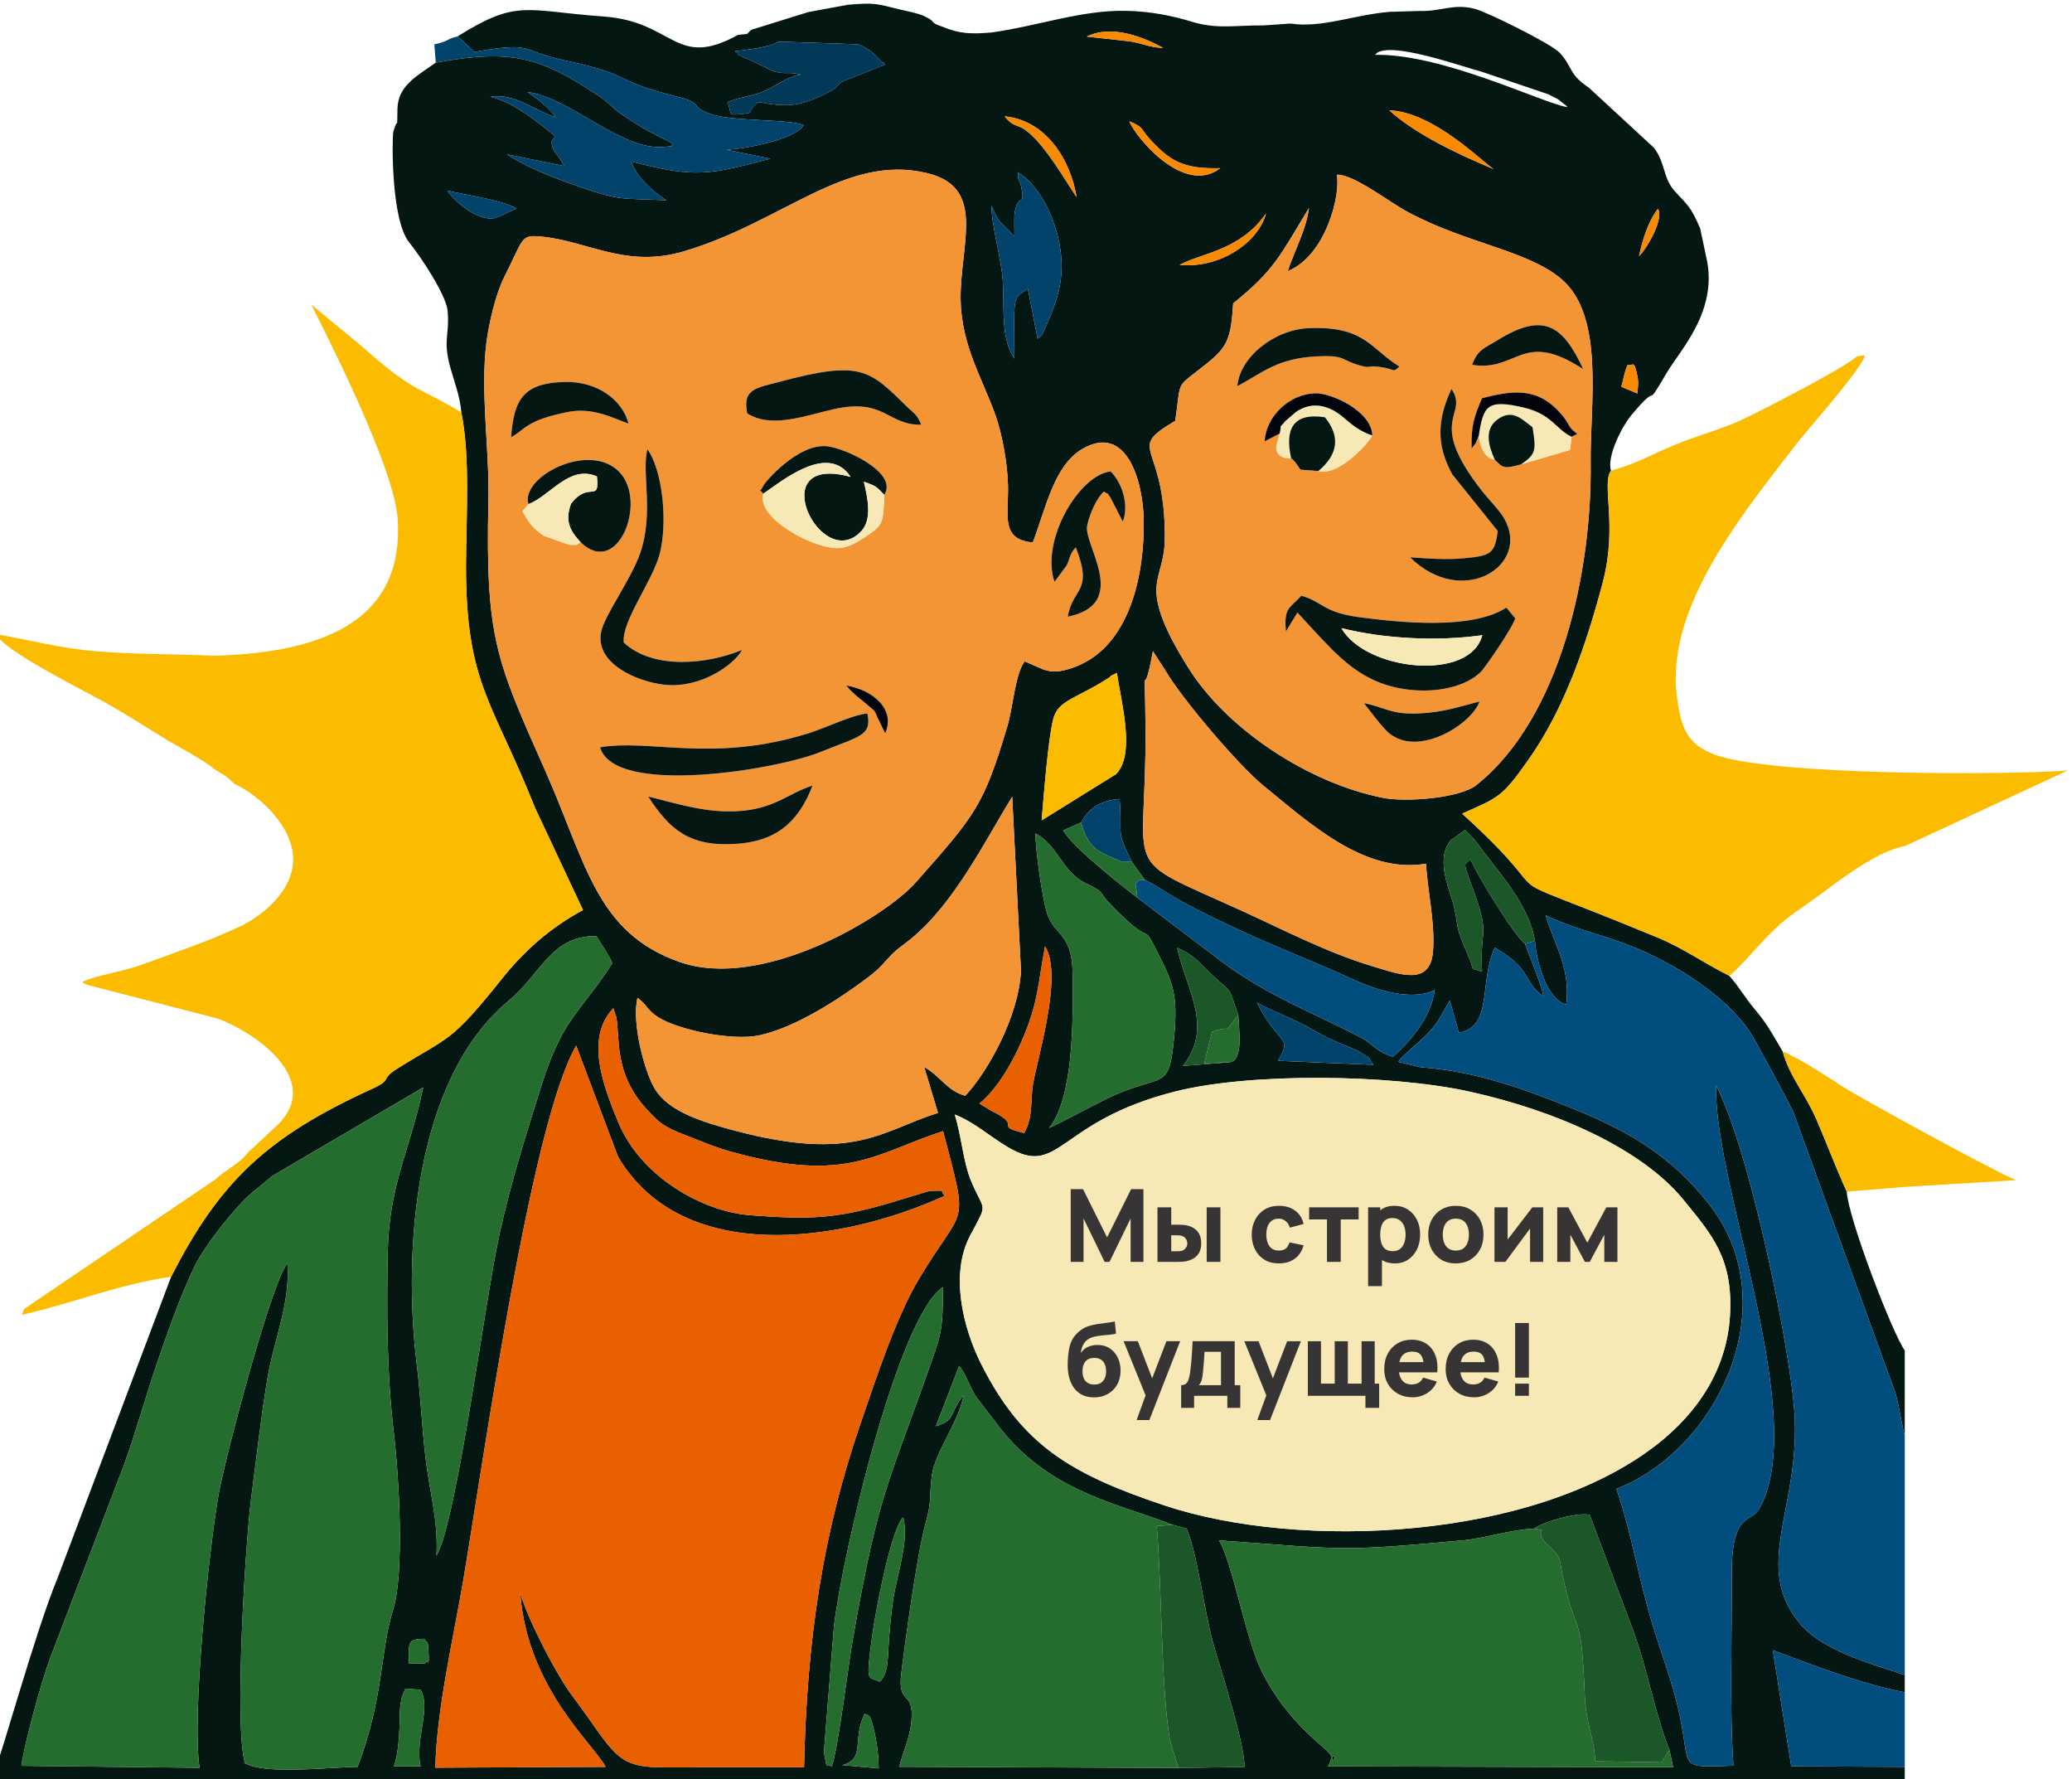 <?xml version="1.0" encoding="UTF-8"?> <svg xmlns="http://www.w3.org/2000/svg" xmlns:xlink="http://www.w3.org/1999/xlink" xmlns:xodm="http://www.corel.com/coreldraw/odm/2003" xml:space="preserve" width="39.289mm" height="33.727mm" version="1.1" style="shape-rendering:geometricPrecision; text-rendering:geometricPrecision; image-rendering:optimizeQuality; fill-rule:evenodd; clip-rule:evenodd" viewBox="0 0 3928.9 3372.68"> <defs> <style type="text/css"> .fil10 {fill:#01040B} .fil7 {fill:#01436B} .fil6 {fill:#014D7E} .fil9 {fill:#023958} .fil0 {fill:#051713} .fil8 {fill:#1B5728} .fil5 {fill:#256D2E} .fil3 {fill:#E96000} .fil1 {fill:#F49535} .fil2 {fill:#F7E9B5} .fil11 {fill:#F98A04} .fil4 {fill:#FBBC00} .fil12 {fill:#373435;fill-rule:nonzero} </style> </defs> <g id="Слой_x0020_1">  <g id="_2343963525952"> <path class="fil0" d="M1597.42 3346.21c44.61,-12.37 17.5,-46.93 42.2,-97.54 6.29,5.01 10.09,-5.36 19.32,38.64 4.88,23.25 6.75,41.28 7.29,65.14l-68.81 -6.24zm-799.9 2.44l-50.43 -0.42c6.91,-19.32 9.04,-46.57 10.3,-70.24 1.58,-29.98 -1.85,-50.79 11.3,-76.76l28.88 2.11c20.44,35.83 -11.49,95.24 -0.05,145.31zm-22.07 -194.74c-0.94,-38.62 -3.33,-47.22 29.23,-47.09 5.78,10.31 6.44,0.44 7.65,20.68 2.42,40.52 -1.9,15.1 -6.56,26.03l-30.32 0.38zm892.96 34.25c-22.29,-11.03 -27.81,8.04 -14.16,-89.8 6.5,-46.62 35.25,-198.56 58.27,-222.15 12.38,45.03 -12.95,111.86 -19.57,160.64 -3.45,25.48 -6.09,53.77 -7.69,77.36 -2.04,30.43 -0.64,57.45 -16.85,73.95zm1239.89 -290.19c21.95,-14.61 84.35,-31.41 106.08,-26.17l83.62 222.43c26.51,72.74 39.54,152.38 67.91,224.29l6.68 31.71 -654.3 -1.61c0.3,-1.54 1.76,-3.53 2.03,-4.26 0.26,-0.68 1.54,-3.25 1.8,-4.06 9.45,-30.84 13.44,14.25 0.9,-13.18 -6.33,-13.82 -80.99,-57.77 -131.44,-160.48 -29.34,-59.71 -55.37,-206.91 -80.22,-246.45 238.87,16.99 223.94,21.9 461.71,0.01 45.2,-4.16 89.12,-20.2 135.23,-22.23zm-685.1 -7.37l26.87 7.23c22.01,51.83 32.96,159.61 53.29,227.63 14.16,47.36 58.52,187.5 56.2,224.3l-125.11 1.85 -529.27 -2.25c6.44,-26.74 20.28,-55.2 23.01,-85.9 5.58,-62.65 -27.23,-26.99 -19.05,-92.87 7.36,-59.26 29.9,-224.2 45.43,-280.85 13.73,-50.03 6.48,-48.18 12.48,-92.92 5.79,-43.17 49.3,-98.4 60.44,-151.69l-6.83 8.37c-19.76,28.73 -10.49,39.44 -46.05,50.27l44.24 -114.52c13.11,15.98 21.77,44.89 32.79,59.75 11.79,15.88 26.11,33.63 37.63,49.08 96.77,129.88 227.19,150.98 333.93,192.52zm-646.06 458.75c-12.25,-10.45 -7.6,12.26 -14.84,-27.83l18.97 -237.58c16.71,-142.96 123.24,-590.5 206.93,-643.87 -1.37,53.96 1.19,75 -15.38,122.61 -88.81,255.2 -105.25,256.66 -156.31,548.64 -8.55,48.95 -26.8,201.56 -39.37,238.03zm233.2 -1236.45c35.32,13.43 64.28,39.8 99.56,61.09 100.67,60.77 93.1,-47.84 318.48,-104.76 144.1,-36.39 408.94,-32.37 556.13,-0.21 166.96,36.47 329.16,109.35 407.41,205.27 54.5,66.79 94.94,111.58 88.42,220.25 -6.08,101.18 -61.09,183.25 -137.52,243.14 -233.53,182.99 -678.63,201.6 -934.44,116.35 -180.95,-60.31 -270.24,-115.93 -346.6,-265.58 -36.23,-70.99 -60.86,-173.71 -21.99,-246.45 35.26,-66 26.61,-41.71 0.68,-105.55 -14.02,-34.5 -17.77,-84.65 -30.13,-123.55zm-1769.81 1234.64c6.7,-45.66 36.26,-153.81 54.16,-203.18l141.21 -369.31c22.07,-61.55 40.03,-126.81 61.64,-190.2 20.82,-61.08 46.11,-132.24 72.43,-186.02 19.24,-39.31 80.93,-116.95 111.59,-140.88 15.69,-12.24 20.45,-16.8 35.66,-29.1l285.18 -167.23c-23.58,115.39 -64.75,183.58 -67.14,310.95 -2.17,115.63 -1.94,230.89 11.59,344.57 9.43,79.23 20.79,265.85 -1.81,335.93 -23.84,73.91 -17.27,167.27 -67.04,296.62 -54.56,0.2 -171.97,15.34 -213.45,-6.87 -20.82,-68.51 0.84,-418.93 11.68,-502.26 9.66,-74.19 18.49,-152.9 30.57,-225.66 12.44,-74.82 44.15,-144.61 38.16,-220.4 -31.95,41.01 -118.68,372.57 -130.16,437.08 -18.17,102.06 -51.6,420.12 -36.41,519.74l-337.86 -3.78zm1210.41 2.87c-86.22,-1.11 -87.19,-31.03 -166.31,-136.24 -28.83,-38.33 -81.48,-139.24 -98.09,-193.38 13.58,179.66 138.12,284.06 161.76,328.78l-322.76 1.53c2.23,-110.97 34.79,-247.8 53.46,-358.62 38.27,-227.08 128.18,-865.09 213.59,-1010.12l79.27 210.37c122.56,207.8 425.3,163.2 619.81,74.08 -12.14,-10.64 6.84,-9.9 -28.66,-9.18l-83.76 25.21c-100.95,28.86 -150.78,28.85 -256.64,20.93 -90.15,-6.75 -207.84,-72.7 -250.48,-176.64 -28.55,-69.59 -62.96,-159.25 -9.11,-215.84l5.41 16.49c7.87,39.07 -5.57,105.92 57.5,174.68 24.02,26.19 32.02,33.32 72.88,49.21 30.69,11.93 59.23,24.01 89.88,32.42 218.34,59.96 270.71,2.13 399.57,-39.72 49.81,190.25 40.92,135.01 -45.66,280.06 -43.66,73.14 -80.41,185.81 -109.93,271.4 -73.42,212.89 -102.61,413.84 -108.05,654.49l-273.68 0.09zm1172.28 -1339.41c28.56,-48.46 1.66,-27.69 -39.94,-110.45 31.8,17.74 73.4,32.22 107.62,52.48 41.5,24.57 77.17,34.08 87.23,40.93 33.25,22.61 7.16,0.13 26,24.68l-180.91 -7.64zm-565.97 80.92c34.98,-28.17 65.93,-83.18 84.65,-129.01 27.18,-66.59 25.85,-95.6 39.74,-168.74 36.4,57.44 -19.9,227.9 -24.03,269.38 -3.08,30.9 -0.34,58.48 -15.69,84.5 -61.55,-15.56 1.93,-10.88 -63.22,-42.86l-21.45 -13.27zm-648.39 -200.38c19.36,14.62 17.81,23.46 39.84,37.22 38.88,24.3 139.27,44.57 189.86,34.2 69.74,-14.29 155.21,-70.97 202.76,-106.68 20.92,-15.7 23.44,-18.13 41.25,-37.82 18.14,-20.02 22.49,-20.77 42.42,-36.71 84.94,-67.91 145.45,-192.91 194.34,-271.16l16.65 330.02c-4.84,90.04 -65.62,194.26 -105.57,236.61 -34.12,-8.54 -49.11,-39.21 -77.94,-54.31l26.17 86.9c-106.74,33.33 -157.73,93.8 -384.87,33.74 -63.53,-16.8 -125.67,-36.5 -151.66,-78.63 -19.88,-32.24 -44.86,-126.88 -33.25,-173.38zm-381.23 1057.36c3.57,-66.07 -12.46,-117.43 -20.52,-183.5 -7.15,-58.48 -9.28,-117.74 -16.67,-177.3 -27.49,-221.6 -2.61,-543.36 173.05,-689.98 65.4,-54.58 80.33,-123.45 167.15,-123.68 6.93,10.99 27.36,41.77 30.29,51.49 -25.76,41.51 -50.76,68.99 -76.95,106.36 -22.56,32.19 -41.11,74.29 -56.47,123.06 -29.23,92.73 -59.12,186.83 -80.67,285.85 -27.9,128.18 -81.04,544.7 -119.21,607.7zm1520.36 -1024.38c0.7,23.05 11.22,86.81 -16.83,89.31l-87.97 6.86c57.97,-75.02 7.39,-140.96 -11.07,-223.93 34.56,14.89 45.83,32.53 67.71,52.9 35.98,33.52 28.37,15.79 48.16,74.86zm-151.45 -115.78c28.2,55.17 36.85,79.02 30.17,153.89 -10.21,114.36 -21.03,66.48 -133.43,122.91 -36.05,18.09 -70.67,37.19 -104.08,52.99 46.69,-57.86 45.62,-203.12 44.78,-291.44 -0.78,-82.01 -36.68,-72.38 -49.62,-119.02 -8.4,-30.29 -20.96,-115.32 -20.84,-148.04 42.09,22.03 50.8,72.9 94.28,93.89 40.88,19.72 22.21,14.43 50.56,43.39 86.19,88.04 52.6,21.81 88.18,91.43zm-146.57 -249.48c13.31,-25.17 34.21,-41.4 72.97,-44.6 6.01,72.34 -8.39,55.69 23.18,119.22l24.59 33.84c39.53,20.5 45.53,30.95 125.76,69.94 123.8,60.17 171.58,74.25 269.38,119.18 44.76,20.57 110.67,41.43 154.64,19.98 -7.47,55.45 -50.63,101.09 -78.95,126.46 -32.64,-9.35 -35.28,-22.96 -62.62,-37.21 -88.73,-46.24 -169.43,-75.54 -256.84,-138.95l-165.46 -125.44 -9.46 -7.14c-32.2,-25.22 -112.3,-88.29 -131.16,-120.28l33.97 -15zm-74.77 -4.1c3.56,-42.9 12.24,-154.27 21.97,-192.07 9.28,-36.09 43.06,-38.04 103.87,-77.2 13.07,-8.41 -6.3,1.3 16.87,-10.34 7.43,53.71 36.07,154.18 -1.84,192.15l-140.87 87.46zm381.92 172.59c-240.77,-109.75 -182.85,-58.06 -185.03,-347.69 -1.24,-163.79 -7.17,-27.71 14.03,-145.6l23.69 36.7c33.16,56.44 141.01,181.74 184.83,217.4 88.14,71.76 193.27,169 309.22,148.77 3.51,54.21 17.67,113.34 13.35,166.65 -5.32,65.37 -62.3,43.55 -112.44,28.5 -88.44,-26.52 -167.65,-68.27 -247.65,-104.73zm729.23 -1035.99c10.35,3.17 11.49,-12.26 18.5,21.29 2.54,12.19 0.94,20.58 -0.17,32.86l-30.37 -12.73c4.46,-14.58 5.59,-27.92 12.04,-41.42zm-1143.48 562.01c-18.08,24.4 -21.74,86.21 -32.78,123.22 -45.48,152.46 -61.29,168.47 -172.68,294.86 -60.18,68.29 -293.08,206.24 -448.24,152 -158.93,-55.57 -176.92,-186.38 -255.57,-363.44 -93.16,-209.74 -113.21,-250.79 -107.46,-511.55 2.16,-98.06 -15.85,-206.2 -3.62,-300.46 4.64,-35.74 17.41,-91.07 33.63,-123.12 37.17,-73.41 30.33,-80.36 69.15,-76.83 89.14,8.09 160.81,60.77 271.26,28.1 188.48,-55.76 306.18,-184.97 460.28,-148.6 106.97,25.24 69.59,118.86 64.99,219.99 -4.51,98.95 38.46,162.55 65.84,239.52 12.96,36.44 22.77,91.91 23.72,132.9 1.29,56.19 -14.93,102.34 46.97,108.13 25.55,-67.32 40.54,-146.33 94.25,-177.52 84.2,-48.9 115.16,62.44 116.18,136.1 1.34,97.69 -24.13,235.61 -128.14,276.31 -50.53,19.77 -60.39,5.15 -97.78,-9.61zm293.78 -751.42c41.71,-23.08 114.74,-26.91 163.95,-97.68 -13.91,52.84 -83.74,104.28 -163.95,97.68zm871.16 -16.58c7.12,-32.78 17.82,-66.65 36.13,-90.05 11.4,21.88 -23.12,77.8 -36.13,90.05zm-2128.4 -90.47l-31.93 14.73c-1.53,0.51 -3.42,1.35 -4.92,1.79 -1.48,0.43 -3.42,1.27 -4.9,1.58 -35.1,7.25 -83.3,-39.73 -89.07,-52.19 34.45,8.93 101.83,17.14 130.82,34.09zm915.71 24.25l28.36 28.5c0.35,-12.24 -0.98,-34.97 0.66,-45.31 6.43,-40.46 21.27,-5.63 11.9,-50.51 -3.61,-17.25 -4.69,0.88 -5.85,-25.59 35.41,21.23 66.61,73.97 78.38,133.93 13.07,66.59 -4.27,111.94 -28.92,166.18 -5.16,11.33 -3.56,8.56 -12.05,15.67l-18.48 -94.65c-31.23,18.57 -25.65,14.93 -25.66,132.09 -25.64,-39.49 -18.93,-88.18 -21.88,-145.88 -2.11,-41.26 -21.13,-103.96 -21.69,-144.06 4.68,10.22 8.68,19.34 15.23,29.63zm546.51 94.58c73.17,-29.54 101.17,-147.24 93.13,-182.9 32.08,-1.16 98.68,51.43 134.44,70.59 111.88,59.96 226.97,72.79 290.97,126.68 83.62,70.42 54.56,238.75 56.01,348.47 2.7,203.97 -55.94,483.96 -217.1,611.65 -30.67,24.3 -132.35,32.56 -176.39,23.92 -140.93,-27.61 -297.59,-130.39 -370.37,-248.12 -18.91,-30.61 -62.52,-100.63 -59.47,-149.7 1.96,-31.7 15.58,-50.16 15.89,-93.69 1.33,-184.88 -76.97,-166.01 19.72,-223.14 12.27,-81.82 -1.74,-59.4 58.76,-107.84 39.66,-31.76 46.96,-46.55 51.16,-115.03 79.01,-63.58 89.09,-91.04 143.66,-180.69 -5.08,40.45 -26.55,79.01 -40.41,119.8zm-127.8 -195.32c-67.94,52.49 -159.2,-56.82 -172.58,-88.85 26.85,10.38 22.65,15.3 36.26,30.53 40.35,45.14 66.11,60.16 136.32,58.32zm-272.38 54.95c-24.97,-37.17 -56.92,-93.86 -91.54,-123.01 -21.34,-17.97 -25.62,-6.66 -45.11,-30.24 79.22,7.56 125.11,82.78 136.65,153.25zm791.19 -52.97c-68.83,-28.74 -149.27,-66.89 -198.3,-111.69 85.27,3.58 178.47,99.97 198.3,111.69zm139.43 -117.63c-46.66,-7.42 -236.89,-101.74 -364.58,-99.18 20.68,-30.39 170.59,24.45 199.62,31.18l128.9 43.59c1.34,0.51 18.72,9.68 18.72,9.68l13.18 10.52c0.74,-1.38 2.77,2.82 4.16,4.21zm-1453.29 -61.54c-24.62,-7.06 -31.7,1.47 -55.83,-8.15l-42.44 -20.71c-13.12,-5 -5.07,-1.43 -16.61,-7.58 -1.41,-0.75 -4.28,-1.05 -5.29,-3.81 -1.03,-2.83 -3.7,-2.53 -5.22,-4.15 23.58,-3 55.16,-6.55 73.28,-13.56 2.16,-0.84 7.81,-3.89 10.1,-4.75l149.69 4.99c32.97,11.67 46.03,38.19 47.84,34.57 0.63,-1.24 2.62,2.63 3.94,3.93l-62.83 25.23c-36.76,11.89 -14.23,12.77 -50.46,30.32 -48.33,23.4 -70.71,25.86 -126.87,15.6 -27.71,21.58 -1.97,19.1 -30.45,22.46 -30.56,3.6 -18.15,-0.54 -28.49,-22.01 23.79,-10.93 50.51,-10.91 77.21,-24.51 17.17,-8.74 46.28,-28.23 62.43,-27.87zm617.7 -63.91l-75.82 -8.29c48.21,-24.2 110.42,2.41 145.09,21.49 -29.12,-1.18 -41.71,-10.31 -69.27,-13.2zm-603.55 -54.87l-108.51 33.74c-11.38,10.48 -2,6.89 -24.95,9.48 -119.32,66.13 -120.44,-25.14 -254.91,-34.77 -148.89,-10.66 -162.91,-33.68 -276.72,37.61l27.31 25.22c0.45,-1.24 1.94,3.07 3.11,4.46 118.55,-20.22 81.38,-3.48 177.02,16.97 130.82,27.98 76.86,34.78 213.28,68.92 46.75,11.7 17.71,18.27 60.87,32.29 42.91,13.94 145.08,8.4 174.48,20.38 -16.7,28.74 -120.31,46.63 -146.99,46.65l83.9 17.09c-116.48,30.16 -140.17,37.43 -263.75,5.24 9.69,29.28 40.34,57.26 66.64,73.64 -84.88,-4.52 -84.26,2.22 -165,-25.66 -47.46,-16.39 -100.66,-37.11 -136.78,-61.32l107.74 21.86c-11.33,-21.77 -19.9,-25.68 -22.82,-38.11 -3.29,-13.98 5.04,-12.04 5.17,-18.98 -28.02,-22.26 -75.38,-63.04 -121.98,-74.15 48.03,-6.76 80.8,25.23 123.82,38.82 -14.01,-19.12 -33.12,-33.54 -53.6,-47.84 84.8,11.72 179.39,114.4 262.75,103.81 19.36,-2.46 5.63,1.45 13.44,-5.11 -18.35,-12.17 -37.43,-15.2 -98.19,-56.8 -16.15,-11.05 -25.72,-23.32 -43.78,-35.21 -106.92,-70.42 -161.04,-89.66 -308.17,-62.3 -36.28,25.72 -71.44,43.57 -72.63,87.32 -1.3,47.75 2.17,9.65 -7.8,43.38 -2.31,7.79 -5.46,166.71 30.3,210.39 20.98,25.61 70.05,99.55 72.64,129.51 4.1,47.32 -9.84,54.72 5.61,109.16 7.89,27.8 18.31,54.71 20.34,83.4 17.27,84.92 9.04,200.29 8.84,289.15 -0.48,225.74 50.95,258.59 130.52,459.5l91.32 194.64c-62.81,33.89 -111.95,78.18 -151.5,127.61 -101.01,126.22 -99.2,109.57 -200.93,173.18 -33.8,21.13 -6.26,19.3 -47.94,38.36 -198.1,90.55 -288.44,175.12 -380.52,355.98l-215.9 572.66c-41.14,98.82 -105.96,335.73 -116,355.04 -0.92,31.08 0,0 -0.92,31.08l3620.05 0.55 0 -30.17 -215.2 -0.99 -34.98 -220.27c71.3,26.97 166.93,64.14 250.18,79.93l0 -32.79c-50.85,-17.69 -152.14,-42.94 -197.21,-95.67 -94.73,-110.84 1.31,-221.69 -12.21,-405.62 -9.08,-123.46 -84.91,-494.33 -148.51,-616.78 -4.62,188.5 177.88,628.65 82.62,802.2 -15.9,28.97 -53.56,3.74 -52.75,127.79 0.73,112.82 -4.51,250.16 3.21,360.04 -120.12,3.76 -71.94,7.47 -111.89,-136.33 -11.95,-43.01 -26.39,-82.41 -39.72,-125.28 -27.97,-89.96 -41.36,-180.43 -70.43,-263.11 193.23,-74.94 324,-351.07 175.77,-539.81 -68.5,-87.24 -145.01,-135.05 -252.61,-178.87 -97.02,-39.51 -188.74,-73.06 -294.11,-80.7l-42.84 -10.41c21.96,-26.65 57.45,-46.67 78.89,-82.7l19.09 -33.5 17.04 61.01c65.44,-10.52 37.85,-95.57 68.31,-161.05 72.81,41.99 51.36,63.58 92.5,92.27 -7.16,-29.8 -23.61,-68.83 -35.28,-99.59 -23.43,-19.7 -91.23,-131.64 -103.58,-160.48 -10.47,13.05 -16.29,-1.16 3.67,52.98 35.9,97.37 13.45,73.56 18.57,160.4 -26.35,-8.46 -13.53,-1.37 -23.91,-24.88 -34.06,-77.18 -16.7,-54.66 -32.87,-110.85 -7.94,-27.58 -30.85,-80.63 -2,-114.14l26.68 -18.71c7.06,7.39 14.09,13.13 20.57,22.03 41.56,57.02 100.1,117.22 111.7,188.03 2.51,35.22 21.48,111.5 59.42,120.49 8.7,-68.65 -22.68,-113.21 -39.13,-168.97 51.36,25.03 103.66,35.56 159.59,57.29 84.08,32.66 194.68,100.72 237.72,180.3 24.76,45.78 49.43,88.84 72.66,136.2l193.72 532.86c5.7,18.86 13.56,70.56 17.32,78.49l0 -160.05c-23.66,-33.45 -106.93,-249.78 -110.03,-301.23 -21.39,-47.25 -37.26,-89.93 -57.43,-136.67 -21.08,-48.89 -50.24,-79.9 -64.08,-129.04 -17.68,-29.96 -28.94,-51.84 -51.7,-78.61 -20.25,-23.82 -29.35,-41.98 -49.58,-64.97 -46.79,-22.99 -85.64,-51.61 -136.62,-72.69 -361.8,-149.6 -153.06,-37.56 -369.86,-234.61 70.65,-31.35 75.58,-30.87 127.15,-104.21 67.27,-95.68 109.07,-218.34 139.72,-334.86 28.42,-108.1 -3.25,-186.54 15.46,-211.05 -8.48,-27.39 21.24,-84.19 37.31,-103.69 60.89,-73.94 21.47,-2.07 68.39,-81.96 25.04,-42.63 98.99,-118.34 74.72,-219.88l-11.42 -54.05c-17.96,-41.2 -22.76,-42.67 -47.6,-69.72 -23.38,-25.47 -17.39,-52.35 -39.63,-82.56l-123.61 -114.12c-39.63,-26.45 -29.53,-38.23 -55.56,-66.41 -15.49,-16.77 -137.99,-77.5 -161.31,-83.32 -41.27,-10.31 -62.44,5.45 -104.49,4.17l-57.34 1.7c-69.75,6.23 -128.08,31.06 -187.19,22.16l-51.57 3.56c-53.1,-0.62 -86.85,7.89 -136.05,-7.17 -38.64,-11.83 -79.73,-19.55 -123.42,-20.53 -85.28,-1.91 -168.48,29.05 -256.28,41.11 -37.11,3.27 -61.23,2.38 -92.1,-10.77 -27.94,-9.2 -10.06,-8.82 -35.15,-20.26 -13.55,-6.18 -30.29,-8.72 -45.37,-12.44 -46.24,-11.42 -47.78,-13.36 -99.35,-9.13l-74.87 13.82z"></path> <path class="fil1" d="M1229.11 1509.96c50.66,12.53 106.83,30.75 165.61,28.07 73.6,-3.37 97.53,-33.14 146.04,-48.86 -28.36,73.96 -73.36,106.45 -147.44,110.77 -87.06,5.09 -124.35,-28.23 -164.21,-89.98zm-91.29 -93.26c96.05,-16.36 214.85,30.17 396.12,-26.89 34.13,-10.75 80.77,-34.21 110.71,-37.31 9.23,42.82 -15,42.9 -88.93,73.1 -80.82,33.01 -390.33,85.14 -417.9,-8.9zm467.06 -117.15c51.61,8.83 93.69,46 73.56,90.61l-13.73 -28.25c-8.3,-18.98 -4.32,-11.77 -18.41,-24.33 -15.85,-14.14 -27.44,-20.36 -41.42,-38.03zm-503.99 -271.73c-11.24,6.24 -0.46,5.32 -21.88,4.95l-46.71 -16.69c-19.83,-11.94 -29.05,-24.09 -41.51,-47.05l11.33 -13.28c-16.05,-51.47 115.79,-120.53 172.73,-60.49 53.09,55.97 -3.32,201.23 -73.96,132.56zm898.61 75.19c-26.66,-78.46 46.38,-202.34 106.36,-209.34 18.94,17.97 36.41,60.24 23.21,95.31l-23.47 -45.82c-11.65,-14.56 5.36,-0.63 -12.53,-11.15 -13.1,11.9 -26.37,39.83 -31.54,64.27 -7.75,36.69 82.83,148.3 -36.84,172.9 9.32,-56.63 49.1,-45.06 15.17,-131.58 -12.59,14.63 -8.74,15.45 -17.27,34.35l-23.09 31.06zm-322.68 -164.77c-2.46,54.63 -1.14,56.61 -38.39,80.98 -32.46,21.24 -48.9,25.64 -89.27,12.07 -45.75,-15.38 -112.89,-57.97 -101.6,-95.47 -10.41,-12.4 -7.36,1.6 -0.41,-14.65 2.82,-6.59 64.96,-80.09 120.31,-75.28 32.56,2.82 136.67,49.3 109.36,92.35zm-449.25 -86.71c29.94,42.29 38.31,141.18 23.44,198.17 -13.49,51.71 -73.21,129.27 -68.17,168.5 55.45,51.58 157.73,41.48 224.05,13.96 -15.79,29.53 -80.34,73.1 -146.38,66.02 -52.45,-5.62 -133.81,-40.71 -120.43,-101.15 7.1,-32.05 57.29,-99.79 73.93,-148.71 26.39,-77.6 2.04,-151.28 13.56,-196.79zm-258.48 -22.66c5.46,-72.2 23.55,-102.93 101.88,-104.78 60.71,-1.43 108.82,33.06 120.82,78.95 -33.85,-12.24 -69,-31.25 -115.94,-21.86 -79.42,15.89 -80.14,33.61 -106.76,47.69zm447.69 -45.36c-8.94,-46.26 15.8,-47.51 62.03,-59.89 152.35,-40.83 169.5,-22.99 239.52,46.03 14.84,14.61 20.05,14.66 28.49,35.56 -64.51,0.71 -69.05,-50.89 -165.36,-29.65 -51.33,11.32 -118.76,37.97 -164.68,7.95zm526.09 470.26c37.39,14.76 47.25,29.38 97.78,9.61 104.01,-40.7 129.48,-178.62 128.14,-276.31 -1.02,-73.66 -31.98,-185 -116.18,-136.1 -53.71,31.19 -68.7,110.19 -94.25,177.52 -61.9,-5.79 -45.68,-51.94 -46.97,-108.13 -0.95,-40.99 -10.76,-96.46 -23.72,-132.9 -27.38,-76.97 -70.35,-140.58 -65.84,-239.52 4.6,-101.13 41.98,-194.75 -64.99,-219.99 -154.1,-36.37 -271.8,92.83 -460.28,148.59 -110.45,32.68 -182.12,-20 -271.26,-28.09 -38.82,-3.53 -31.98,3.42 -69.15,76.83 -16.22,32.04 -28.99,87.37 -33.63,123.12 -12.23,94.26 5.78,202.4 3.62,300.46 -5.75,260.76 14.3,301.81 107.46,511.55 78.65,177.06 96.64,307.86 255.57,363.43 155.16,54.25 388.06,-83.71 448.24,-151.99 111.39,-126.39 127.2,-142.4 172.68,-294.86 11.04,-37.01 14.7,-98.82 32.78,-123.22z"></path> <path class="fil2" d="M1810.34 2112.9c12.36,38.9 16.11,89.04 30.13,123.55 25.93,63.84 34.58,39.55 -0.68,105.55 -38.87,72.74 -14.24,175.46 21.99,246.45 76.36,149.64 165.65,205.27 346.6,265.58 255.81,85.25 700.91,66.63 934.44,-116.35 76.43,-59.89 131.44,-141.96 137.52,-243.14 6.52,-108.67 -33.92,-153.46 -88.42,-220.25 -78.25,-95.92 -240.45,-168.81 -407.41,-205.28 -147.19,-32.15 -412.03,-36.17 -556.13,0.22 -225.38,56.92 -217.81,165.53 -318.48,104.76 -35.28,-21.3 -64.24,-47.66 -99.56,-61.09z"></path> <path class="fil3" d="M1791.67 2266.81c-194.51,89.11 -497.25,133.72 -619.81,-74.08l-79.27 -210.37c-85.41,145.03 -175.32,783.03 -213.59,1010.12 -18.67,110.82 -51.23,247.65 -53.46,358.62l322.76 -1.54c-23.64,-44.72 -148.18,-149.12 -161.76,-328.77 16.61,54.14 69.26,155.04 98.09,193.38 79.12,105.21 80.09,135.13 166.31,136.24l273.68 -0.09c5.44,-240.65 34.63,-441.6 108.05,-654.49 29.52,-85.59 66.27,-198.26 109.93,-271.4 86.58,-145.05 95.47,-89.81 45.66,-280.07 -128.86,41.86 -181.23,99.69 -399.57,39.73 -30.65,-8.41 -59.19,-20.49 -89.88,-32.42 -40.86,-15.89 -48.86,-23.02 -72.88,-49.21 -63.07,-68.76 -49.63,-135.61 -57.5,-174.68l-5.41 -16.49c-53.85,56.59 -19.44,146.25 9.11,215.84 42.64,103.94 160.33,169.89 250.48,176.63 105.86,7.93 155.69,7.94 256.64,-20.92l83.76 -25.21c35.5,-0.72 16.52,-1.47 28.66,9.18z"></path> <path class="fil1" d="M2586.46 1333.14c38.87,7.06 50.76,22.03 104.1,19.36 48.43,-2.44 75.63,-12.63 114.98,-22.66 -16.18,45.29 -123.29,110.55 -177.19,54.83 -14.9,-15.4 -30.7,-37.35 -41.89,-51.53zm-147.99 -135.9c-4.81,-47.05 8.21,-44.07 28.89,-67.85 40.14,10.68 40.75,31.49 109.72,40.59 77.31,10.21 213.1,24.62 279.28,-18.08l16.73 20.16c-3.95,16.34 -56.64,93.4 -65.63,102.1 -28.6,27.65 -82.73,39.95 -138.12,33.06 -88.03,-10.95 -132.26,-63.23 -183.37,-117.91l-25.81 -28.03 -18.65 30.49c-0.76,1.32 -1.89,3.73 -3.04,5.47zm541.64 -369.33l-3.13 25.15 -92.56 27.19c-32.02,8.67 -34.42,7.63 -50.19,-9.08 -15.14,-0.84 -26.86,-17.99 -30.27,-44.68 -0.19,0.51 -5.88,13.6 -6.06,13.93l-7.41 9.96c-1.33,-45.13 5.64,-62.11 19.73,-95.5 61.04,-15.65 107.02,-20.83 151.15,31.37 17.13,20.27 9.73,21.63 29.36,36.28l-10.62 5.38zm-377.97 -2.36c-11.14,20.11 -65.75,77.41 -102.28,67.33l-33.8 -2.48c-0.63,-0.89 -7.26,-10.59 -7.91,-11.37 -11.68,-14.45 -6.22,-6.59 -9.83,-9.86 -5.22,-1.31 -21.64,1.87 -27.8,-15.33 -2.45,-6.86 2.91,-19.17 5.95,-31.88l-28.33 14.56c1.92,-46.34 46.92,-90.99 98.02,-90.87 27.93,0.07 104.41,32.87 105.98,79.9zm71.72 231.04c38.39,2.26 65.94,5.22 104.15,1.53 46.57,-4.47 56.97,-7.55 61.93,-51.61l-85.78 -106.74c-32.31,-57.93 -27.92,-106.32 -1.91,-162.42 34.54,50.89 -50.09,55.5 57.58,193.07 12.36,15.8 32.41,35.72 41.84,51.65 52.86,89.27 -78.37,172.54 -177.81,74.52zm-327.67 -324.44c4.8,-54.97 69.55,-107.15 135.17,-110.01 106.43,-4.64 117.32,39.12 172.29,72.82 -14.56,12.49 -5.77,4.87 -37.41,0.59 -26.02,-3.53 -14.17,3.59 -37.07,-2.64 -38.09,-10.37 -26.24,-20.16 -82.89,-17.27 -74.4,3.79 -101.68,30.55 -150.09,56.51zm445.15 -40.53c11,-29.66 23.43,-31.25 48.28,-46.66 87.5,-54.28 123.8,-28.07 162.5,54.9 -116.21,-76.02 -124.13,5.75 -210.78,-8.24zm-349.71 -177.49c13.86,-40.79 35.33,-79.35 40.41,-119.8 -54.57,89.64 -64.65,117.11 -143.66,180.69 -4.2,68.48 -11.5,83.27 -51.16,115.02 -60.5,48.44 -46.49,26.03 -58.76,107.85 -96.69,57.13 -18.39,38.25 -19.72,223.13 -0.31,43.54 -13.93,62 -15.89,93.7 -3.05,49.07 40.56,119.09 59.47,149.69 72.78,117.74 229.44,220.51 370.37,248.13 44.04,8.63 145.72,0.38 176.39,-23.93 161.16,-127.69 219.8,-407.67 217.1,-611.65 -1.45,-109.71 27.61,-278.04 -56.01,-348.46 -64,-53.89 -179.09,-66.72 -290.97,-126.68 -35.76,-19.17 -102.36,-71.75 -134.44,-70.6 8.04,35.67 -19.96,153.37 -93.13,182.91z"></path> <path class="fil4" d="M445.2 1241.37l-36.65 1.97c-74.25,-3.87 -148.07,-2.34 -222.97,-8.37 -74.4,-5.99 -129.88,-22.27 -193.11,-32.7 17.36,32.98 158.24,102.32 206.01,129.04 43.44,24.29 70.27,42.04 107.66,65.06 31.81,19.59 78.32,42.73 102.74,63.49 19.78,11.31 22.85,13.46 35.45,26.11 42.53,19.22 108.45,75.73 111.44,138.73 3.15,66.58 -65.66,118.06 -112.32,136.95l-34.37 15.07c-42.62,16.9 -82.81,31.15 -125.29,46.83 -53.53,19.75 -82.65,21.5 -117.51,33.49l-10.58 4.83c9.49,5.77 0.59,1.68 15.9,6.79l239.93 61.94c74.08,26.95 200.22,116.24 115.98,200.91l-57.88 53.95c-17.36,22.56 -40.25,30.46 -60.91,50.22l-351.72 238.17c-13.32,10.12 -10.54,3.39 -15.16,18.71 95.92,-21.77 181.38,-57.52 282.72,-72.21 92.08,-180.86 182.42,-265.43 380.52,-355.99 41.68,-19.05 14.14,-17.22 47.94,-38.35 101.73,-63.61 99.92,-46.96 200.93,-173.18 39.55,-49.43 88.69,-93.73 151.5,-127.61l-91.32 -194.64c-79.57,-200.91 -131,-233.77 -130.52,-459.5 0.2,-88.86 8.43,-204.23 -8.84,-289.15 -81.4,-49.6 -88.18,-35.67 -188.21,-125.02l-95.9 -79.15c1.53,6.22 156.83,298.9 163.54,406.99 11.7,188.87 -136.59,245.01 -309,256.62z"></path> <path class="fil5" d="M40.53 3347.54l337.86 3.78c-15.19,-99.62 18.24,-417.68 36.41,-519.74 11.48,-64.51 98.21,-396.08 130.16,-437.08 5.99,75.79 -25.72,145.58 -38.16,220.4 -12.08,72.76 -20.91,151.46 -30.57,225.66 -10.84,83.33 -32.5,433.75 -11.68,502.26 41.48,22.21 158.89,7.07 213.45,6.86 49.77,-129.34 43.2,-222.7 67.04,-296.62 22.6,-70.07 11.24,-256.7 1.81,-335.92 -13.53,-113.68 -13.76,-228.94 -11.59,-344.57 2.39,-127.38 43.56,-195.57 67.14,-310.95l-285.18 167.23c-15.21,12.3 -19.97,16.85 -35.66,29.1 -30.66,23.93 -92.35,101.56 -111.59,140.88 -26.32,53.78 -51.61,124.94 -72.43,186.02 -21.61,63.39 -39.57,128.65 -61.64,190.2l-141.21 369.31c-17.9,49.37 -47.46,157.52 -54.16,203.18z"></path> <path class="fil6" d="M2910.49 1783.66l-18.83 5.62c11.67,30.76 28.12,69.79 35.28,99.59 -41.14,-28.69 -19.69,-50.28 -92.5,-92.27 -30.46,65.48 -2.87,150.53 -68.31,161.05l-17.04 -61.01 -19.09 33.49c-21.44,36.04 -56.93,56.06 -78.89,82.71l42.84 10.41c105.37,7.64 197.09,41.19 294.11,80.7 107.6,43.82 184.11,91.63 252.61,178.86 148.23,188.75 17.46,464.87 -175.77,539.82 29.07,82.68 42.46,173.14 70.43,263.11 13.33,42.87 27.77,82.27 39.72,125.28 39.95,143.8 -8.23,140.09 111.89,136.32 -7.72,-109.87 -2.48,-247.21 -3.21,-360.03 -0.81,-124.05 36.85,-98.82 52.75,-127.79 95.26,-173.56 -87.24,-613.7 -82.62,-802.2 63.6,122.44 139.43,493.32 148.51,616.78 13.52,183.93 -82.52,294.78 12.21,405.62 45.07,52.73 146.36,77.98 197.21,95.67l0 -455.08c-3.76,-7.92 -11.62,-59.62 -17.32,-78.48l-193.72 -532.86c-23.23,-47.37 -47.9,-90.42 -72.66,-136.21 -43.04,-79.57 -153.64,-147.63 -237.72,-180.29 -55.93,-21.73 -108.23,-32.26 -159.59,-57.29 16.45,55.76 47.83,100.32 39.13,168.97 -37.94,-8.99 -56.91,-85.27 -59.42,-120.49z"></path> <path class="fil4" d="M3054.82 892.33c-18.71,24.51 12.96,102.95 -15.46,211.05 -30.65,116.52 -72.45,239.18 -139.72,334.86 -51.57,73.34 -56.5,72.86 -127.15,104.21 216.8,197.05 8.06,85.01 369.86,234.61 50.98,21.08 89.83,49.7 136.62,72.69 10.59,-5.57 55.26,-57.26 69.26,-71.43 32.53,-32.93 40.42,-38.19 78.9,-65.03 46.98,-32.77 125.17,-98.68 184.66,-109.24l308.82 -143.3c-121.43,9.08 -563.35,9.32 -669.16,-30.08 -53.56,-19.94 -64.89,-52.46 -72.25,-115.04 -19.95,-169.88 133.87,-352.43 229.16,-476.57 15.72,-20.48 128.66,-148 127.39,-165.58l-14.14 1.89c-23.84,21.61 -180.24,102.71 -220.57,121.29 -38.71,17.84 -85.64,29.93 -125.94,46.87 -41.75,17.55 -74.36,36.35 -120.28,48.8z"></path> <path class="fil5" d="M2234.45 3351.61l-15.75 -50.96c-17.37,-98.74 -15.1,-287.84 -25.32,-407.61l29.82 -2.44c-106.74,-41.54 -237.16,-62.65 -333.93,-192.52 -11.52,-15.45 -25.84,-33.2 -37.63,-49.08 -11.02,-14.86 -19.68,-43.77 -32.79,-59.76l-44.24 114.53c35.56,-10.83 26.29,-21.54 46.05,-50.27l6.83 -8.37c-11.14,53.29 -54.65,108.52 -60.44,151.69 -6,44.74 1.25,42.89 -12.48,92.92 -15.53,56.64 -38.07,221.59 -45.43,280.85 -8.18,65.88 24.63,30.21 19.05,92.86 -2.73,30.71 -16.57,59.17 -23.01,85.91l529.27 2.25z"></path> <path class="fil5" d="M3165.91 3318.51c-1.51,2.04 -4.58,1.88 -5.25,5.51l-9.52 16.79 -126.35 -1.9c-1.44,-43.39 -17.71,-70.65 -19.8,-124.79 -6.7,-172.9 -16.83,-104.17 -42.4,-229.63 -6.3,-30.89 -2.05,-30.12 -21.88,-50.16l-7.71 -6.79c-28.02,-30.76 9.52,-24.15 -24.7,-29.57 -46.11,2.03 -90.03,18.07 -135.23,22.23 -237.77,21.89 -222.84,16.98 -461.71,-0.02 24.85,39.55 50.88,186.75 80.22,246.46 50.45,102.71 125.11,146.66 131.44,160.48 12.54,27.43 8.55,-17.66 -0.9,13.18 -0.26,0.81 -1.54,3.38 -1.8,4.06 -0.27,0.73 -1.73,2.72 -2.03,4.26l654.3 1.61 -6.68 -31.72z"></path> <path class="fil1" d="M1208.86 1891.54c-11.61,46.5 13.37,141.14 33.25,173.38 25.99,42.13 88.13,61.83 151.66,78.63 227.14,60.06 278.13,-0.41 384.87,-33.74l-26.17 -86.9c28.83,15.1 43.82,45.77 77.94,54.31 39.95,-42.36 100.73,-146.57 105.57,-236.61l-16.65 -330.03c-48.89,78.26 -109.4,203.26 -194.34,271.17 -19.93,15.93 -24.28,16.68 -42.42,36.71 -17.81,19.68 -20.33,22.11 -41.25,37.82 -47.55,35.71 -133.02,92.39 -202.76,106.68 -50.59,10.37 -150.98,-9.9 -189.86,-34.21 -22.03,-13.75 -20.48,-22.6 -39.84,-37.21z"></path> <path class="fil5" d="M827.63 2948.9c38.17,-63 91.31,-479.53 119.21,-607.7 21.55,-99.02 51.44,-193.12 80.67,-285.85 15.36,-48.77 33.91,-90.87 56.47,-123.06 26.19,-37.37 51.19,-64.85 76.95,-106.36 -2.93,-9.73 -23.36,-40.5 -30.29,-51.49 -86.82,0.22 -101.75,69.1 -167.15,123.68 -175.66,146.61 -200.54,468.38 -173.05,689.98 7.39,59.56 9.52,118.81 16.67,177.3 8.06,66.07 24.09,117.43 20.52,183.5z"></path> <path class="fil1" d="M2703.86 1637.33c-115.95,20.23 -221.08,-77.01 -309.22,-148.77 -43.82,-35.66 -151.67,-160.96 -184.83,-217.41l-23.69 -36.69c-21.2,117.89 -15.27,-18.19 -14.03,145.6 2.18,289.63 -55.74,237.94 185.03,347.69 80,36.46 159.21,78.2 247.65,104.73 50.14,15.05 107.12,36.86 112.44,-28.5 4.32,-53.31 -9.84,-112.44 -13.35,-166.65z"></path> <path class="fil5" d="M1989.2 2138.53c33.41,-15.8 68.03,-34.9 104.08,-52.99 112.4,-56.43 123.22,-8.55 133.43,-122.91 6.68,-74.87 -1.97,-98.72 -30.17,-153.89 -35.58,-69.63 -1.99,-3.39 -88.18,-91.43 -28.35,-28.96 -9.68,-23.67 -50.56,-43.4 -43.48,-20.98 -52.19,-71.85 -94.28,-93.88 -0.12,32.72 12.44,117.75 20.84,148.04 12.94,46.64 48.84,37.01 49.62,119.01 0.84,88.33 1.91,233.59 -44.78,291.45z"></path> <path class="fil7" d="M826.31 118.76c147.13,-27.35 201.25,-8.11 308.17,62.31 18.06,11.89 27.63,24.16 43.78,35.21 60.76,41.59 79.84,44.63 98.19,56.8 -7.81,6.56 5.92,2.65 -13.44,5.11 -83.36,10.59 -177.95,-92.1 -262.75,-103.81 20.48,14.3 39.59,28.72 53.6,47.84 -43.02,-13.59 -75.79,-45.58 -123.82,-38.82 46.6,11.11 93.96,51.89 121.98,74.14 -0.13,6.95 -8.46,5.01 -5.17,18.99 2.92,12.43 11.49,16.34 22.82,38.11l-107.74 -21.86c36.12,24.21 89.32,44.92 136.78,61.31 80.74,27.89 80.12,21.15 165,25.66 -26.3,-16.37 -56.95,-44.35 -66.64,-73.63 123.58,32.19 147.27,24.92 263.75,-5.24l-83.9 -17.09c26.68,-0.02 130.29,-17.92 146.99,-46.66 -29.4,-11.97 -131.57,-6.43 -174.48,-20.37 -43.16,-14.02 -14.12,-20.59 -60.87,-32.29 -136.42,-34.14 -82.46,-40.95 -213.28,-68.92 -95.64,-20.45 -58.47,-37.19 -177.02,-16.97 -1.17,-1.4 -2.66,-5.71 -3.11,-4.46l-27.31 -25.23c-23.65,6.26 -17.86,9.68 -44.24,15.2l2.71 34.67z"></path> <path class="fil8" d="M2908.3 2897.97c34.22,5.42 -3.32,-1.19 24.7,29.57l7.71 6.79c19.83,20.04 15.58,19.27 21.88,50.16 25.57,125.46 35.7,56.73 42.4,229.63 2.09,54.14 18.36,81.4 19.8,124.79l126.35 1.9 9.52 -16.79c0.67,-3.63 3.74,-3.47 5.25,-5.51 -28.37,-71.9 -41.4,-151.55 -67.91,-224.28l-83.62 -222.43c-21.73,-5.24 -84.13,11.55 -106.08,26.17z"></path> <path class="fil6" d="M2156.62 1701.67l165.46 125.45c87.41,63.41 168.11,92.71 256.84,138.95 27.34,14.24 29.98,27.86 62.62,37.2 28.32,-25.36 71.48,-71 78.95,-126.45 -43.97,21.45 -109.88,0.59 -154.64,-19.98 -97.8,-44.93 -145.58,-59.01 -269.38,-119.18 -80.23,-38.99 -86.23,-49.45 -125.76,-69.94 -16.97,2.66 -7.39,-2.08 -17.43,7.25l3.34 26.7z"></path> <path class="fil8" d="M2234.45 3351.61l125.11 -1.85c2.32,-36.8 -42.04,-176.94 -56.2,-224.31 -20.33,-68.02 -31.28,-175.79 -53.29,-227.62l-26.87 -7.23 -29.82 2.44c10.22,119.77 7.95,308.87 25.32,407.61l15.75 50.96z"></path> <path class="fil6" d="M3611.79 3349.51l0 -141.34c-83.25,-15.78 -178.88,-52.95 -250.18,-79.92l34.98 220.27 215.2 0.99z"></path> <path class="fil5" d="M1577.14 3349.35c12.57,-36.47 30.82,-189.08 39.37,-238.03 51.06,-291.98 67.5,-293.44 156.31,-548.64 16.57,-47.61 14.01,-68.65 15.38,-122.61 -83.69,53.37 -190.22,500.91 -206.93,643.87l-18.97 237.58c7.24,40.09 2.59,17.37 14.84,27.83z"></path> <path class="fil0" d="M2543.5 1190.76c81.71,20.41 182.18,25.42 267.17,13.43 -22.86,88.77 -220.95,67.8 -267.17,-13.43zm125.84 116.46c55.39,6.89 109.52,-5.41 138.12,-33.06 8.99,-8.7 61.68,-85.76 65.63,-102.1l-16.73 -20.16c-66.18,42.7 -201.97,28.29 -279.28,18.08 -68.97,-9.1 -69.58,-29.91 -109.72,-40.59 -20.68,23.78 -33.7,20.8 -28.89,67.85 1.15,-1.74 2.28,-4.15 3.04,-5.47l18.65 -30.49 25.81 28.03c51.11,54.68 95.34,106.96 183.37,117.91z"></path> <path class="fil4" d="M1975.2 1555.16l140.87 -87.46c37.91,-37.97 9.27,-138.44 1.84,-192.15 -23.17,11.64 -3.8,1.93 -16.87,10.34 -60.81,39.16 -94.59,41.11 -103.87,77.2 -9.73,37.8 -18.41,149.17 -21.97,192.07z"></path> <path class="fil4" d="M3501.76 2259.04l110.03 -8.98 211.15 -12.75c-34.41,-12.81 -297.7,-156.82 -329.68,-177.78 -25.46,-16.68 -86.55,-56.58 -113.01,-66.2 13.84,49.14 43,80.15 64.08,129.04 20.17,46.74 36.04,89.42 57.43,136.67z"></path> <path class="fil7" d="M1923.48 448.05l-28.36 -28.5c-6.55,-10.29 -10.55,-19.42 -15.23,-29.63 0.56,40.1 19.58,102.8 21.69,144.06 2.95,57.7 -3.76,106.39 21.88,145.88 0.01,-117.16 -5.57,-113.52 25.66,-132.09l18.48 94.65c8.49,-7.11 6.89,-4.34 12.05,-15.67 24.65,-54.24 41.99,-99.59 28.92,-166.18 -11.77,-59.96 -42.97,-112.7 -78.38,-133.93 1.16,26.46 2.24,8.34 5.85,25.59 9.37,44.87 -5.47,10.05 -11.9,50.5 -1.64,10.35 -0.31,33.07 -0.66,45.32z"></path> <path class="fil0" d="M1137.82 1416.7c27.57,94.04 337.08,41.91 417.9,8.9 73.93,-30.2 98.16,-30.28 88.93,-73.1 -29.94,3.1 -76.58,26.56 -110.71,37.31 -181.27,57.06 -300.07,10.53 -396.12,26.89z"></path> <path class="fil0" d="M1251.01 1049.7c14.87,-56.99 6.5,-155.88 -23.44,-198.17 -11.52,45.51 12.83,119.19 -13.56,196.79 -16.64,48.92 -66.83,116.66 -73.93,148.71 -13.38,60.44 67.98,95.53 120.43,101.15 66.04,7.08 130.59,-36.49 146.38,-66.02 -66.32,27.52 -168.6,37.62 -224.05,-13.96 -5.04,-39.23 54.68,-116.79 68.17,-168.5z"></path> <path class="fil9" d="M1393.39 97.21c1.52,1.63 4.19,1.33 5.22,4.16 1.01,2.76 3.88,3.06 5.29,3.81 11.54,6.15 3.49,2.58 16.61,7.58l42.44 20.71c24.13,9.62 31.21,1.09 55.83,8.15 -16.15,-0.36 -45.26,19.13 -62.43,27.87 -26.7,13.6 -53.42,13.58 -77.21,24.51 10.34,21.47 -2.07,25.61 28.49,22 28.48,-3.35 2.74,-0.87 30.45,-22.45 56.16,10.26 78.54,7.8 126.87,-15.6 36.23,-17.55 13.7,-18.43 50.46,-30.32l62.83 -25.24c-1.32,-1.29 -3.31,-5.16 -3.94,-3.92 -1.81,3.62 -14.87,-22.9 -47.84,-34.57l-149.69 -4.99c-2.29,0.85 -7.94,3.91 -10.1,4.75 -18.12,7.01 -49.7,10.55 -73.28,13.55z"></path> <path class="fil0" d="M1416.78 783.51c45.92,30.02 113.35,3.37 164.68,-7.95 96.31,-21.24 100.85,30.36 165.36,29.65 -8.44,-20.9 -13.65,-20.95 -28.49,-35.56 -70.02,-69.02 -87.17,-86.86 -239.52,-46.03 -46.23,12.38 -70.97,13.63 -62.03,59.89z"></path> <path class="fil0" d="M1447.56 935.82c32.5,-21.67 122.25,-98.02 165.34,-31.75 -168.41,-46.27 -56,184.78 20.21,102.86 20.84,-22.4 12.38,-61.6 4.94,-93.81 24.93,8.92 23.74,9.73 38.77,25.12 27.31,-43.05 -76.8,-89.53 -109.36,-92.35 -55.35,-4.81 -117.49,68.69 -120.31,75.28 -6.95,16.25 -10,2.25 0.41,14.65z"></path> <path class="fil8" d="M2891.66 1789.28l18.83 -5.62c-11.6,-70.81 -70.14,-131.01 -111.7,-188.03 -6.48,-8.9 -13.51,-14.64 -20.57,-22.03l-26.68 18.71c-28.85,33.51 -5.94,86.55 2,114.14 16.17,56.19 -1.19,33.67 32.87,110.85 10.38,23.51 -2.44,16.41 23.91,24.88 -5.12,-86.85 17.33,-63.03 -18.57,-160.4 -19.96,-54.15 -14.14,-39.93 -3.67,-52.98 12.35,28.84 80.15,140.78 103.58,160.48z"></path> <path class="fil0" d="M1002.12 955.75c42.18,-16.62 77.7,-75.09 129.74,-52.6 5.55,52.41 -15.19,6.91 -49.2,52.04 -11.19,31.42 -3.29,49.64 18.23,72.63 70.64,68.67 127.05,-76.59 73.96,-132.56 -56.94,-60.04 -188.78,9.02 -172.73,60.49z"></path> <path class="fil0" d="M1229.11 1509.96c39.86,61.75 77.15,95.07 164.21,89.98 74.08,-4.32 119.08,-36.81 147.44,-110.77 -48.51,15.72 -72.44,45.49 -146.04,48.86 -58.78,2.68 -114.95,-15.54 -165.61,-28.07z"></path> <path class="fil0" d="M1999.5 1103.01l23.09 -31.06c8.53,-18.9 4.68,-19.72 17.27,-34.35 33.93,86.52 -5.85,74.95 -15.17,131.58 119.67,-24.6 29.09,-136.21 36.84,-172.9 5.17,-24.44 18.44,-52.37 31.54,-64.27 17.89,10.52 0.88,-3.41 12.53,11.15l23.47 45.82c13.2,-35.07 -4.27,-77.34 -23.21,-95.31 -59.98,7 -133.02,130.88 -106.36,209.34z"></path> <path class="fil3" d="M1857.25 2091.92l21.45 13.26c65.15,31.99 1.67,27.31 63.22,42.87 15.35,-26.02 12.61,-53.6 15.69,-84.5 4.13,-41.48 60.43,-211.95 24.03,-269.38 -13.89,73.14 -12.56,102.15 -39.74,168.73 -18.72,45.84 -49.67,100.85 -84.65,129.02z"></path> <path class="fil0" d="M2346.19 732.15c48.41,-25.96 75.69,-52.72 150.09,-56.51 56.65,-2.89 44.8,6.9 82.89,17.27 22.9,6.23 11.05,-0.89 37.07,2.64 31.64,4.28 22.85,11.9 37.41,-0.59 -54.97,-33.7 -65.86,-77.46 -172.29,-72.82 -65.62,2.86 -130.37,55.04 -135.17,110.01z"></path> <path class="fil0" d="M2673.86 1056.59c99.44,98.02 230.67,14.75 177.81,-74.52 -9.43,-15.93 -29.48,-35.85 -41.84,-51.65 -107.67,-137.57 -23.04,-142.18 -57.58,-193.07 -26.01,56.1 -30.4,104.49 1.91,162.42l85.78 106.74c-4.96,44.06 -15.36,47.14 -61.93,51.61 -38.21,3.69 -65.76,0.73 -104.15,-1.53z"></path> <path class="fil2" d="M1447.56 935.82c-11.29,37.5 55.85,80.09 101.6,95.47 40.37,13.57 56.81,9.17 89.27,-12.07 37.25,-24.37 35.93,-26.35 38.39,-80.98 -15.03,-15.39 -13.84,-16.2 -38.77,-25.12 7.44,32.21 15.9,71.41 -4.94,93.81 -76.21,81.92 -188.62,-149.13 -20.21,-102.86 -43.09,-66.27 -132.84,10.08 -165.34,31.75z"></path> <path class="fil0" d="M969.09 828.87c26.62,-14.08 27.34,-31.8 106.76,-47.69 46.94,-9.39 82.09,9.62 115.94,21.86 -12,-45.89 -60.11,-80.38 -120.82,-78.95 -78.33,1.85 -96.42,32.58 -101.88,104.78z"></path> <path class="fil8" d="M2331.16 2013.83l-47.57 1.55 14.64 -59.25c38.72,-13.77 20.56,3.55 37.92,-16.19l11.84 -15.42c-19.79,-59.07 -12.18,-41.34 -48.16,-74.86 -21.88,-20.37 -33.15,-38.01 -67.71,-52.91 18.46,82.98 69.04,148.91 11.07,223.94l87.97 -6.86z"></path> <path class="fil2" d="M2543.5 1190.76c46.22,81.23 244.31,102.2 267.17,13.43 -84.99,11.99 -185.46,6.98 -267.17,-13.43z"></path> <path class="fil7" d="M2423.22 2011l180.91 7.64c-18.84,-24.55 7.25,-2.07 -26,-24.69 -10.06,-6.84 -45.73,-16.35 -87.23,-40.92 -34.22,-20.26 -75.82,-34.74 -107.62,-52.48 41.6,82.76 68.5,61.99 39.94,110.45z"></path> <path class="fil2" d="M1002.12 955.75l-11.33 13.28c12.46,22.96 21.68,35.11 41.51,47.05l46.71 16.69c21.42,0.37 10.64,1.29 21.88,-4.95 -21.52,-22.99 -29.42,-41.21 -18.23,-72.63 34.01,-45.13 54.75,0.37 49.2,-52.04 -52.04,-22.49 -87.56,35.98 -129.74,52.6z"></path> <path class="fil5" d="M1668.41 3188.16c16.21,-16.5 14.81,-43.52 16.85,-73.95 1.6,-23.59 4.24,-51.89 7.69,-77.36 6.62,-48.78 31.95,-115.61 19.57,-160.64 -23.02,23.59 -51.77,175.53 -58.27,222.15 -13.65,97.84 -8.13,78.77 14.16,89.8z"></path> <path class="fil0" d="M2791.34 691.62c86.65,13.99 94.57,-67.78 210.78,8.24 -38.7,-82.97 -75,-109.18 -162.5,-54.9 -24.85,15.41 -37.28,17 -48.28,46.66z"></path> <path class="fil0" d="M2586.46 1333.14c11.19,14.18 26.99,36.13 41.89,51.53 53.9,55.72 161.01,-9.54 177.19,-54.83 -39.35,10.03 -66.55,20.22 -114.98,22.66 -53.34,2.67 -65.23,-12.3 -104.1,-19.36z"></path> <path class="fil2" d="M2803.96 826.49c3.41,26.69 15.13,43.84 30.27,44.68 -12.07,-26.71 -20.06,-57.67 5.3,-76.01 28.48,-20.61 46.26,-0.29 66.42,14.7 7.32,44.5 6.19,51.09 -21.53,70.39l92.56 -27.19 3.13 -25.15c-30.53,-14.34 -36.71,-42.58 -91.1,-55.39 -69.7,-16.42 -76.53,-2.63 -85.05,53.97z"></path> <path class="fil2" d="M2426.47 821.96c-3.04,12.71 -8.4,25.02 -5.95,31.88 6.16,17.2 22.58,14.02 27.8,15.33 -12.17,-54.59 2.27,-87.5 63.93,-78.17 28.71,35.29 26.29,69.56 -12.39,101.88 36.53,10.08 91.14,-47.22 102.28,-67.33 -45.07,-15.5 -53.4,-42.71 -88.03,-53.58 -23.55,-7.38 -42.02,-0.97 -56.59,8.8 -0.43,0.3 -19.16,16.37 -19.38,16.63 -15.42,17.9 -6.83,3.45 -11.67,24.56z"></path> <path class="fil0" d="M2448.32 869.17c3.61,3.27 -1.85,-4.59 9.83,9.86 0.65,0.78 7.28,10.48 7.91,11.37l33.8 2.48c38.68,-32.32 41.1,-66.59 12.39,-101.88 -61.66,-9.33 -76.1,23.58 -63.93,78.17z"></path> <path class="fil0" d="M2834.23 871.17c15.77,16.71 18.17,17.75 50.19,9.08 27.72,-19.3 28.85,-25.89 21.53,-70.39 -20.16,-14.99 -37.94,-35.31 -66.42,-14.7 -25.36,18.34 -17.37,49.3 -5.3,76.01z"></path> <path class="fil7" d="M2049.97 1559.26c12.58,45.14 27.8,53.34 63.44,68.5 2.08,0.89 12.93,5.63 14.85,6.11l17.86 0.01c-31.57,-63.53 -17.17,-46.89 -23.18,-119.22 -38.76,3.2 -59.66,19.43 -72.97,44.6z"></path> <path class="fil5" d="M797.52 3348.65c-11.44,-50.08 20.49,-109.48 0.05,-145.31l-28.88 -2.12c-13.15,25.98 -9.72,46.79 -11.3,76.76 -1.26,23.68 -3.39,50.93 -10.3,70.25l50.43 0.42z"></path> <path class="fil10" d="M2426.47 821.96c4.84,-21.11 -3.75,-6.66 11.67,-24.56 0.22,-0.26 18.95,-16.33 19.38,-16.63 14.57,-9.77 33.04,-16.18 56.59,-8.8 34.63,10.87 42.96,38.08 88.03,53.58 -1.57,-47.03 -78.05,-79.83 -105.98,-79.9 -51.1,-0.12 -96.1,44.53 -98.02,90.87l28.33 -14.56z"></path> <path class="fil10" d="M2803.96 826.49c8.52,-56.6 15.35,-70.39 85.05,-53.97 54.39,12.81 60.57,41.05 91.1,55.39l10.62 -5.38c-19.63,-14.65 -12.23,-16.01 -29.36,-36.28 -44.13,-52.2 -90.11,-47.02 -151.15,-31.37 -14.09,33.39 -21.06,50.37 -19.73,95.5l7.41 -9.96c0.18,-0.33 5.87,-13.42 6.06,-13.93z"></path> <path class="fil5" d="M2156.62 1701.67l-3.34 -26.7c10.04,-9.33 0.46,-4.59 17.43,-7.25l-24.59 -33.84 -17.86 -0.01c-1.92,-0.48 -12.77,-5.22 -14.85,-6.11 -35.64,-15.16 -50.86,-23.36 -63.44,-68.5l-33.97 15c18.86,31.99 98.96,95.06 131.16,120.28l9.46 7.13z"></path> <path class="fil11" d="M2832.64 320.79c-19.83,-11.72 -113.03,-108.11 -198.3,-111.69 49.03,44.79 129.47,82.95 198.3,111.69z"></path> <path class="fil5" d="M2331.16 2013.83c28.05,-2.5 17.53,-66.26 16.83,-89.31l-11.84 15.42c-17.36,19.74 0.8,2.42 -37.92,16.19l-14.64 59.25 47.57 -1.55z"></path> <path class="fil5" d="M1666.23 3352.44c-0.54,-23.85 -2.41,-41.88 -7.29,-65.13 -9.23,-44 -13.03,-33.63 -19.32,-38.64 -24.7,50.61 2.41,85.17 -42.2,97.53l68.81 6.24z"></path> <path class="fil7" d="M979.41 395.3c-28.99,-16.95 -96.37,-25.17 -130.82,-34.09 5.77,12.45 53.97,59.44 89.07,52.19 1.48,-0.31 3.42,-1.16 4.9,-1.58 1.5,-0.44 3.39,-1.28 4.92,-1.79l31.93 -14.73z"></path> <path class="fil11" d="M2041.45 373.75c-11.54,-70.46 -57.43,-145.68 -136.65,-153.24 19.49,23.58 23.77,12.27 45.11,30.23 34.62,29.16 66.57,85.85 91.54,123.01z"></path> <path class="fil11" d="M2313.83 318.81c-70.21,1.84 -95.97,-13.19 -136.32,-58.33 -13.61,-15.22 -9.41,-20.14 -36.26,-30.52 13.38,32.03 104.64,141.34 172.58,88.85z"></path> <path class="fil11" d="M2236.65 502.34c80.21,6.61 150.04,-44.84 163.95,-97.68 -49.21,70.78 -122.24,74.61 -163.95,97.68z"></path> <path class="fil10" d="M1604.88 1299.55c13.98,17.67 25.57,23.89 41.42,38.03 14.09,12.56 10.11,5.35 18.41,24.33l13.73 28.25c20.13,-44.61 -21.95,-81.78 -73.56,-90.61z"></path> <path class="fil5" d="M775.45 3153.91l30.32 -0.38c4.66,-10.94 8.98,14.48 6.56,-26.03 -1.21,-20.24 -1.87,-10.37 -7.65,-20.68 -32.56,-0.13 -30.17,8.46 -29.23,47.09z"></path> <path class="fil11" d="M2060.66 69.42l75.82 8.28c27.56,2.9 40.15,12.03 69.27,13.21 -34.67,-19.09 -96.88,-45.69 -145.09,-21.49z"></path> <path class="fil11" d="M3074.31 733.18l30.37 12.73c1.11,-12.29 2.71,-20.68 0.17,-32.86 -7.01,-33.55 -8.15,-18.12 -18.5,-21.29 -6.45,13.5 -7.58,26.84 -12.04,41.42z"></path> <path class="fil11" d="M3107.81 485.77c13.01,-12.25 47.53,-68.17 36.13,-90.05 -18.31,23.4 -29.01,57.27 -36.13,90.05z"></path> <path class="fil12" d="M2030.27 2392.23l0 -137.92 23.38 0 45.59 91.57 45.59 -91.57 23.36 0 0 137.92 -24.32 0 0 -82.37 -40.04 82.37 -9.19 0 -40.03 -82.37 0 82.37 -24.34 0zm164.56 0l0 -103.44 26.05 0 0 32.95 9.38 0c2.88,0 6.23,0.07 10.06,0.19 3.83,0.13 6.99,0.45 9.48,0.96 6.06,1.34 11.18,3.48 15.32,6.42 4.16,2.94 7.31,6.7 9.45,11.33 2.15,4.63 3.2,10.16 3.2,16.54 0,9.19 -2.37,16.57 -7.12,22.16 -4.76,5.58 -11.65,9.44 -20.66,11.55 -2.49,0.58 -5.68,0.93 -9.57,1.09 -3.9,0.15 -7.28,0.25 -10.16,0.25l-35.43 0zm26.05 -20.11l12.26 0c1.14,0 2.42,-0.07 3.83,-0.19 1.4,-0.13 2.8,-0.39 4.21,-0.77 2.68,-0.76 5.05,-2.46 7.09,-5.07 2.04,-2.62 3.06,-5.59 3.06,-8.91 0,-3.64 -1.05,-6.77 -3.16,-9.35 -2.11,-2.59 -4.57,-4.25 -7.37,-5.02 -1.34,-0.38 -2.69,-0.64 -4.03,-0.76 -1.34,-0.13 -2.55,-0.2 -3.63,-0.2l-12.26 0 0 30.27zm67.23 20.11l0 -103.44 26.05 0 0 103.44 -26.05 0zm136.77 2.87c-10.73,0 -19.93,-2.39 -27.58,-7.18 -7.67,-4.78 -13.54,-11.3 -17.63,-19.53 -4.09,-8.24 -6.13,-17.53 -6.13,-27.87 0,-10.48 2.14,-19.83 6.38,-28.07 4.26,-8.23 10.22,-14.72 17.95,-19.44 7.73,-4.73 16.85,-7.09 27.39,-7.09 12.2,0 22.44,3.07 30.71,9.22 8.27,6.17 13.54,14.6 15.84,25.26l-26.05 6.9c-1.54,-5.37 -4.18,-9.55 -7.99,-12.55 -3.79,-3.01 -8.1,-4.5 -12.89,-4.5 -5.49,0 -9.99,1.31 -13.51,3.95 -3.51,2.66 -6.09,6.27 -7.75,10.83 -1.67,4.56 -2.5,9.73 -2.5,15.49 0,8.99 2.02,16.27 6.01,21.86 3.99,5.59 9.9,8.4 17.75,8.4 5.88,0 10.34,-1.34 13.4,-4.03 3.07,-2.67 5.37,-6.51 6.9,-11.48l26.63 5.54c-2.94,10.99 -8.5,19.45 -16.67,25.39 -8.17,5.93 -18.26,8.9 -30.26,8.9zm91.36 -2.87l0 -80.45 -33.9 0 0 -22.99 93.86 0 0 22.99 -33.9 0 0 80.45 -26.06 0zm128.92 2.87c-10.28,0 -18.86,-2.39 -25.76,-7.18 -6.9,-4.78 -12.07,-11.3 -15.55,-19.53 -3.48,-8.24 -5.24,-17.53 -5.24,-27.87 0,-10.35 1.73,-19.64 5.18,-27.88 3.45,-8.24 8.52,-14.74 15.23,-19.54 6.7,-4.79 14.97,-7.18 24.8,-7.18 9.9,0 18.52,2.36 25.86,7.09 7.34,4.72 13.06,11.17 17.12,19.38 4.05,8.2 6.06,17.59 6.06,28.13 0,10.34 -1.98,19.63 -5.97,27.87 -3.99,8.23 -9.58,14.75 -16.73,19.53 -7.15,4.79 -15.48,7.18 -25,7.18zm-50.95 43.1l0 -149.41 22.99 0 0 70.88 3.25 0 0 78.53 -26.24 0zm46.74 -66.27c5.62,0 10.21,-1.41 13.79,-4.22 3.58,-2.81 6.22,-6.6 7.95,-11.36 1.72,-4.76 2.58,-10.03 2.58,-15.83 0,-5.76 -0.89,-11.02 -2.67,-15.78 -1.79,-4.75 -4.54,-8.56 -8.27,-11.4 -3.74,-2.84 -8.53,-4.24 -14.34,-4.24 -5.43,0 -9.8,1.31 -13.15,3.93 -3.35,2.61 -5.81,6.28 -7.34,11.01 -1.54,4.73 -2.3,10.21 -2.3,16.48 0,6.25 0.76,11.74 2.3,16.47 1.53,4.72 4.05,8.39 7.53,11.01 3.48,2.62 8.11,3.93 13.92,3.93zm119.53 23.17c-10.41,0 -19.54,-2.33 -27.39,-6.98 -7.86,-4.67 -13.95,-11.12 -18.33,-19.32 -4.37,-8.2 -6.57,-17.62 -6.57,-28.28 0,-10.8 2.23,-20.31 6.7,-28.52 4.47,-8.2 10.63,-14.58 18.49,-19.18 7.85,-4.6 16.88,-6.9 27.1,-6.9 10.41,0 19.57,2.33 27.45,6.99 7.89,4.66 14.03,11.08 18.43,19.28 4.41,8.21 6.61,17.66 6.61,28.33 0,10.72 -2.2,20.17 -6.64,28.38 -4.44,8.2 -10.61,14.62 -18.49,19.25 -7.88,4.62 -17.02,6.95 -27.36,6.95zm0 -24.32c8.36,0 14.62,-2.84 18.74,-8.5 4.12,-5.64 6.16,-12.89 6.16,-21.76 0,-9.2 -2.07,-16.55 -6.26,-22.03 -4.17,-5.5 -10.4,-8.24 -18.64,-8.24 -5.68,0 -10.35,1.28 -13.98,3.83 -3.64,2.55 -6.32,6.09 -8.08,10.63 -1.75,4.54 -2.65,9.8 -2.65,15.81 0,9.25 2.1,16.6 6.29,22.06 4.18,5.46 10.31,8.2 18.42,8.2zm165.69 -81.99l0 103.44 -24.9 0 0 -63.21 -46.74 63.21 -20.68 0 0 -103.44 24.9 0 0 61.11 46.92 -61.11 20.5 0zm26.63 103.44l0 -103.44 21.07 0 36.01 67.05 36.01 -67.05 21.07 0 0 103.44 -24.9 0 0 -51.53 -27.59 51.53 -9.19 0 -27.58 -51.53 0 51.53 -24.9 0zm-878.95 256.88c-9.95,-0.13 -18.38,-2.36 -25.28,-6.67 -6.9,-4.31 -12.29,-10.28 -16.22,-17.92 -3.93,-7.62 -6.39,-16.47 -7.34,-26.55 -0.51,-5.43 -0.61,-11.56 -0.32,-18.36 0.28,-6.8 0.99,-13.48 2.13,-20.05 1.16,-6.58 2.79,-12.23 4.89,-16.95 2.04,-4.41 4.7,-8.46 7.92,-12.14 3.23,-3.66 6.64,-6.76 10.28,-9.32 4.28,-3 8.87,-5.33 13.79,-6.96 4.92,-1.62 10.09,-2.87 15.52,-3.77 5.42,-0.89 11.08,-1.69 16.92,-2.39 5.84,-0.7 11.75,-1.63 17.75,-2.77l2.3 22.98c-3.64,0.96 -7.79,1.66 -12.45,2.11 -4.67,0.45 -9.45,0.89 -14.37,1.37 -4.92,0.48 -9.61,1.24 -14.08,2.27 -4.47,1.02 -8.33,2.55 -11.59,4.6 -4.41,2.74 -7.76,6.54 -10.08,11.42 -2.34,4.88 -3.71,9.83 -4.09,14.81 3.96,-5.74 8.81,-9.7 14.52,-11.87 5.72,-2.17 11.33,-3.26 16.89,-3.26 9.13,0 16.98,2.18 23.53,6.55 6.55,4.37 11.56,10.25 15.07,17.62 3.51,7.38 5.27,15.55 5.27,24.49 0,10.15 -2.17,19.06 -6.55,26.72 -4.37,7.67 -10.41,13.6 -18.06,17.85 -7.67,4.24 -16.45,6.32 -26.35,6.19zm1.15 -24.33c7.41,0 13,-2.29 16.76,-6.89 3.77,-4.6 5.65,-10.73 5.65,-18.39 0,-7.86 -1.91,-14.05 -5.78,-18.55 -3.86,-4.5 -9.41,-6.74 -16.63,-6.74 -7.34,0 -12.9,2.24 -16.7,6.74 -3.79,4.5 -5.71,10.69 -5.71,18.55 0,8.11 1.95,14.33 5.84,18.7 3.9,4.38 9.42,6.58 16.57,6.58zm80.26 67.24l19.93 -54.79 0.38 16.1 -45.02 -110.72 27.01 0 30.27 78.34 -6.13 0 30.07 -78.34 26.05 0 -58.42 149.41 -24.14 0zm84.47 -22.98l0 -43.11c5.5,0 9.42,-1.91 11.75,-5.75 2.34,-3.83 4.16,-10.66 5.5,-20.49 0.77,-5.68 1.43,-11.65 1.97,-17.91 0.55,-6.26 0.99,-12.68 1.38,-19.25 0.38,-6.58 0.74,-13.22 1.05,-19.92l79.88 0 0 83.32 10.54 0 0 43.11 -24.52 0 0 -22.99 -63.03 0 0 22.99 -24.52 0zm33.33 -43.11l42.15 0 0 -63.21 -31.22 0c-0.2,3.51 -0.39,7.02 -0.61,10.54 -0.22,3.51 -0.48,6.99 -0.77,10.44 -0.29,3.45 -0.57,6.76 -0.83,9.98 -0.25,3.23 -0.54,6.33 -0.86,9.26 -0.57,5.62 -1.37,10.19 -2.4,13.7 -1.02,3.51 -2.83,6.61 -5.46,9.29zm111.11 66.09l19.92 -54.79 0.38 16.1 -45.02 -110.72 27.01 0 30.27 78.34 -6.13 0 30.08 -78.34 26.05 0 -58.42 149.41 -24.14 0zm204.96 -22.98l0 -22.99 -109.19 0 0 -103.44 24.91 0 0 80.45 26.05 0 0 -80.45 24.9 0 0 80.45 26.05 0 0 -80.45 24.9 0 0 80.45 8.43 0 0 45.98 -26.05 0zm89.45 -20.12c-10.59,0 -19.92,-2.3 -27.99,-6.86 -8.08,-4.57 -14.4,-10.86 -18.97,-18.87 -4.56,-8.02 -6.86,-17.18 -6.86,-27.53 0,-11.3 2.24,-21.13 6.7,-29.5 4.47,-8.36 10.64,-14.87 18.49,-19.5 7.86,-4.62 16.88,-6.93 27.1,-6.93 10.86,0 20.09,2.56 27.68,7.67 7.6,5.1 13.22,12.29 16.86,21.55 3.64,9.25 4.92,20.14 3.83,32.65l-25.76 0 0 -9.57c0,-10.54 -1.66,-18.13 -5.01,-22.77 -3.36,-4.62 -8.85,-6.93 -16.45,-6.93 -8.87,0 -15.38,2.69 -19.57,8.09 -4.18,5.39 -6.29,13.37 -6.29,23.91 0,9.63 2.11,17.07 6.29,22.34 4.19,5.27 10.31,7.92 18.42,7.92 5.11,0 9.48,-1.11 13.13,-3.35 3.63,-2.23 6.42,-5.46 8.33,-9.67l26.05 7.47c-3.89,9.44 -10.03,16.79 -18.42,22.03 -8.4,5.23 -17.59,7.85 -27.56,7.85zm-34.28 -47.32l0 -19.34 68.57 0 0 19.34 -68.57 0zm150.75 47.32c-10.6,0 -19.92,-2.3 -28,-6.86 -8.08,-4.57 -14.4,-10.86 -18.96,-18.87 -4.57,-8.02 -6.86,-17.18 -6.86,-27.53 0,-11.3 2.23,-21.13 6.7,-29.5 4.47,-8.36 10.63,-14.87 18.48,-19.5 7.86,-4.62 16.89,-6.93 27.11,-6.93 10.86,0 20.08,2.56 27.68,7.67 7.6,5.1 13.22,12.29 16.85,21.55 3.65,9.25 4.92,20.14 3.83,32.65l-25.76 0 0 -9.57c0,-10.54 -1.66,-18.13 -5.01,-22.77 -3.35,-4.62 -8.85,-6.93 -16.44,-6.93 -8.87,0 -15.39,2.69 -19.57,8.09 -4.19,5.39 -6.29,13.37 -6.29,23.91 0,9.63 2.1,17.07 6.29,22.34 4.18,5.27 10.31,7.92 18.42,7.92 5.11,0 9.48,-1.11 13.12,-3.35 3.64,-2.23 6.42,-5.46 8.33,-9.67l26.05 7.47c-3.89,9.44 -10.02,16.79 -18.41,22.03 -8.4,5.23 -17.6,7.85 -27.56,7.85zm-34.28 -47.32l0 -19.34 68.57 0 0 19.34 -68.57 0zm112.25 44.45l0 -22.99 26.05 0 0 22.99 -26.05 0zm0 -34.48l0 -103.44 26.05 0 0 103.44 -26.05 0z"></path> </g> </g> </svg> 